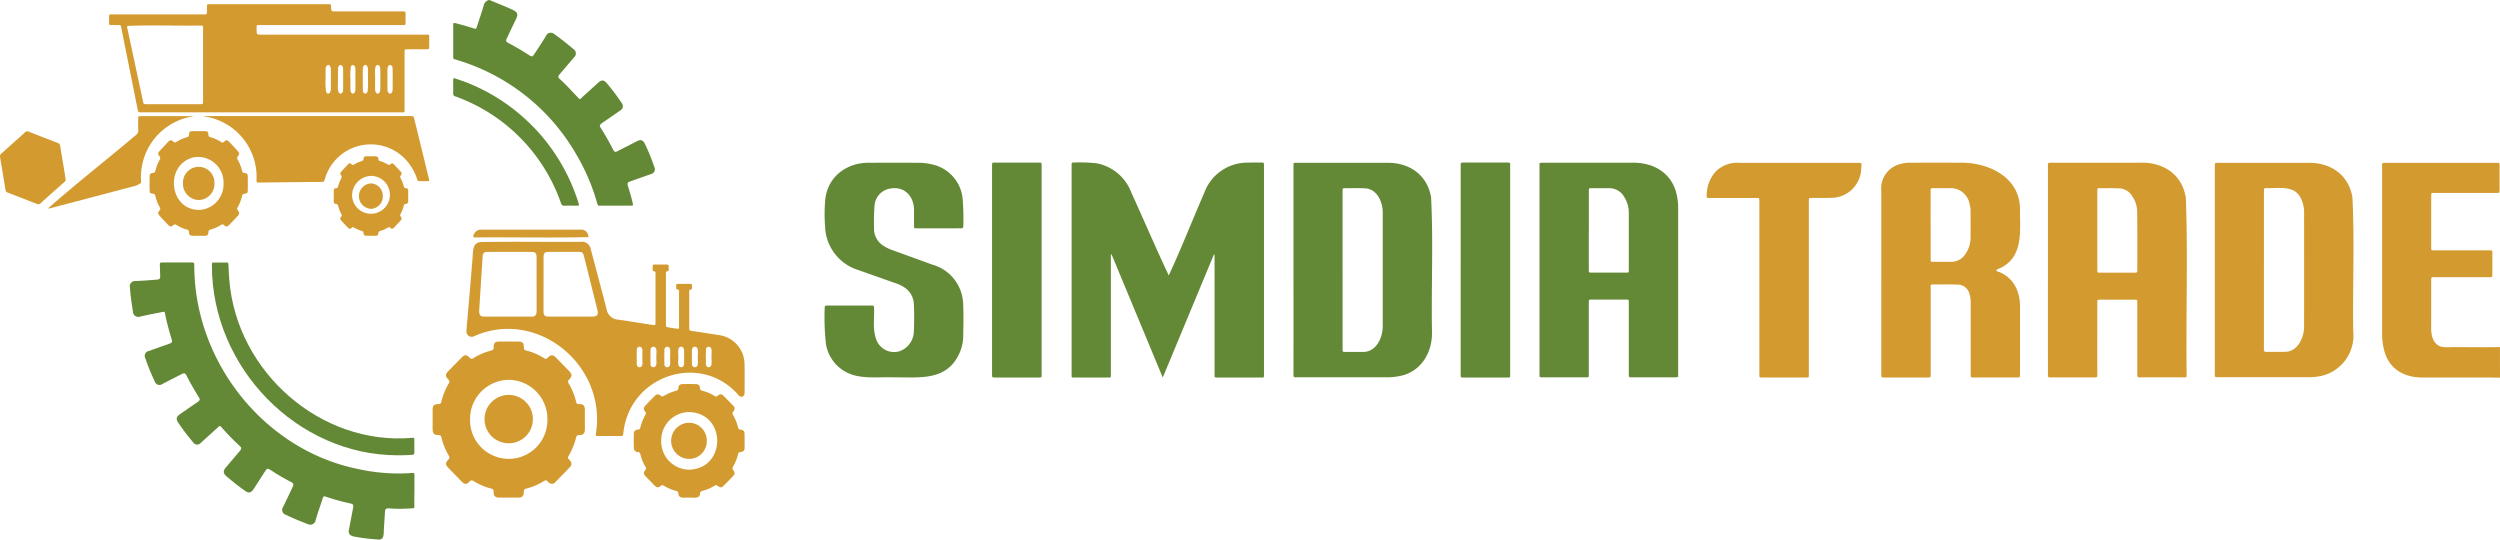 <svg id="logo" xmlns="http://www.w3.org/2000/svg" xmlns:xlink="http://www.w3.org/1999/xlink" width="332" height="71.652" viewBox="0 0 332 71.652">
  <defs>
    <clipPath id="clip-path">
      <rect id="Rectangle_12447" data-name="Rectangle 12447" width="332" height="71.652" fill="none"/>
    </clipPath>
  </defs>
  <g id="Group_3356" data-name="Group 3356" clip-path="url(#clip-path)">
    <path id="Path_28593" data-name="Path 28593" d="M159.921,38.139c-3.324-.036-6.651,0-9.975-.013-2.677.07-4.888-1.073-5.475-3.9a8.294,8.294,0,0,1-.206-1.919q0-11.223,0-22.448c-.033-.34.344-.223.555-.243q7.236,0,14.473,0c.632,0,.57-.054.572.6,0,.954,0,1.905,0,2.859,0,.58.022.531-.5.531H151.18c-.388,0-.393,0-.395.409q0,3.408,0,6.821c0,.4.007.4.408.4q3.684,0,7.37,0c.335.009.342.011.342.373q.007,1.38,0,2.765c0,.418,0,.423-.43.423q-3.575,0-7.149,0c-.572,0-.544-.038-.544.542q0,3.02,0,6.038c-.044,1.471.434,2.758,1.991,2.724,2.377-.04,4.776.04,7.142-.027Z" transform="translate(172.079 12.012)" fill="#d39a2f"/>
    <path id="Path_28594" data-name="Path 28594" d="M32.263,0c1.059.452,2.14.85,3.177,1.354.539.263.642.562.384,1.107-.408.855-.818,1.71-1.221,2.564-.2.414-.167.513.235.722.91.472,1.792.994,2.651,1.554.417.272.489.254.757-.157.513-.792,1.046-1.572,1.531-2.384a.689.689,0,0,1,1.1-.229c.875.621,1.715,1.289,2.535,1.986a.679.679,0,0,1,.081,1.1c-.627.745-1.261,1.482-1.888,2.225-.248.292-.254.425,0,.659.934.828,1.75,1.786,2.625,2.663.129,0,.2-.117.281-.193.732-.659,1.458-1.323,2.188-1.982.469-.423.752-.4,1.173.088a30.818,30.818,0,0,1,1.974,2.627.659.659,0,0,1-.237.983q-1.039.729-2.085,1.442c-.818.56-.7.488-.25,1.221q.727,1.191,1.368,2.434c.232.45.294.463.732.238.831-.423,1.66-.853,2.491-1.275.489-.247.787-.162,1.031.34a25.762,25.762,0,0,1,1.248,3.055.668.668,0,0,1-.478.99c-.862.308-1.726.607-2.588.916-.524.184-.546.232-.39.758.206.691.419,1.377.581,2.079.1.423.1.425-.338.425q-1.931,0-3.864,0c-.375,0-.382.085-.52-.391a27.18,27.18,0,0,0-2.831-6.548A27.288,27.288,0,0,0,27.9,7.95c-.507-.155-.45-.1-.45-.616,0-1.291,0-2.58,0-3.871,0-.391-.061-.484.45-.349.739.2,1.476.4,2.2.634.386.126.388.128.522-.281.289-.886.59-1.77.857-2.666a1,1,0,0,1,.693-.8Z" transform="translate(32.737 0)" fill="#648936"/>
    <path id="Path_28595" data-name="Path 28595" d="M77.8,24.595c1.664-3.579,3.116-7.311,4.706-10.944a6.077,6.077,0,0,1,5.471-4.033c.732-.031,1.467-.009,2.2-.018.375-.031.248.324.27.578V37.556c0,.684.07.592-.568.594q-2.72,0-5.438,0c-.208-.02-.588.1-.557-.238q0-8.038,0-16.077l-.086-.027c-2.252,5.421-4.506,10.84-6.793,16.345-2.289-5.509-4.541-10.924-6.791-16.341l-.1.009V37.592c0,.632.061.556-.557.558q-2.092,0-4.182,0c-.518,0-.476.04-.476-.5V10.175c.026-.218-.1-.594.23-.576a20.925,20.925,0,0,1,3.1.1,6.159,6.159,0,0,1,4.609,3.9c1.669,3.655,3.248,7.369,4.962,10.991" transform="translate(77.41 11.987)" fill="#648936"/>
    <path id="Path_28596" data-name="Path 28596" d="M124.027,23.871q0-6.846,0-13.688c0-.58-.077-.576.557-.576q5.8,0,11.593,0c3.044-.119,5.64,1.44,6.164,4.657.278,7.738.009,15.515.1,23.267,0,.643.083.583-.583.583q-2.694,0-5.392,0c-.605.02-.581-.009-.57-.607V28.245c0-.45,0-.452-.445-.452q-2.22,0-4.449,0c-.412,0-.417,0-.417.432,0,3.2-.007,6.393,0,9.587.024.254-.1.308-.322.308-1.958-.007-3.923,0-5.883,0-.344,0-.351-.013-.351-.418q-.007-6.914,0-13.826m6.556-5.311c0,1.75,0,3.5,0,5.253,0,.378.007.391.325.391,1.557,0,3.118,0,4.673,0,.4.049.3-.259.314-.542q0-2.234,0-4.468c0-1.046,0-2.09-.02-3.134a3.7,3.7,0,0,0-.667-2.022,2.1,2.1,0,0,0-1.629-1.024c-.923-.052-1.855-.02-2.785-.027-.149,0-.217.072-.211.225V18.56" transform="translate(147.94 12)" fill="#d39a2f"/>
    <path id="Path_28597" data-name="Path 28597" d="M93.238,23.86q0-6.867,0-13.736c0-.5-.1-.517.515-.517q5.819,0,11.642,0c2.884-.1,5.429,1.271,6.076,4.306a7.586,7.586,0,0,1,.182,1.782q0,11.088,0,22.171c.031.292-.283.229-.474.236h-5.62c-.544.034-.458-.1-.463-.569v-9.4c-.009-.342-.009-.351-.357-.351q-2.27,0-4.539,0c-.41,0-.414,0-.414.432q0,4.633,0,9.266c-.011.686.112.623-.634.625q-2.7,0-5.394,0c-.2-.013-.546.079-.52-.234q0-7.005,0-14.012M99.786,18.6V23.8c0,.389.007.4.36.4q2.293,0,4.585,0c.357,0,.364-.007.364-.342q0-3.823,0-7.651a3.889,3.889,0,0,0-.6-2.047,2.274,2.274,0,0,0-2.059-1.172c-.809,0-1.618,0-2.425,0-.309-.029-.2.337-.219.538V18.6" transform="translate(111.208 12.004)" fill="#648936"/>
    <path id="Path_28598" data-name="Path 28598" d="M134.133,23.83q0-6.819,0-13.639c0-.623-.057-.571.55-.571q5.842,0,11.683,0c2.962-.126,5.511,1.453,6.039,4.567.3,5.936.018,11.918.114,17.868a5.492,5.492,0,0,1-4.451,5.9,8.413,8.413,0,0,1-1.61.126q-5.911,0-11.817,0c-.206-.013-.539.072-.509-.25q0-7,0-14.006m6.519-.025c0,3.534.009,7.068,0,10.6,0,.236.075.322.311.319.838-.011,1.678.009,2.515-.009,1.673-.016,2.533-1.914,2.513-3.426q.007-7.535,0-15.072a4.272,4.272,0,0,0-.239-1.444c-.789-2.265-2.778-1.741-4.655-1.8-.439,0-.439,0-.441.454v10.37" transform="translate(159.995 12.009)" fill="#d39a2f"/>
    <path id="Path_28599" data-name="Path 28599" d="M78.337,23.849V10.115c0-.538-.039-.5.485-.5q5.888,0,11.773,0c2.969-.112,5.5,1.482,6.019,4.6.3,5.86.02,11.767.114,17.643.14,2.942-1.491,5.628-4.443,6.1a8.488,8.488,0,0,1-1.653.135q-5.888,0-11.775,0c-.272-.013-.564.09-.52-.324q.007-6.958,0-13.918m6.524-.02q0,5.254,0,10.508c0,.38.007.385.366.387.765,0,1.528,0,2.294,0,1.807.065,2.717-1.928,2.669-3.545q0-7.4,0-14.793c.066-1.48-.726-3.32-2.355-3.383-.91-.047-1.827-.016-2.739-.022-.175,0-.243.074-.237.247q0,5.3,0,10.6" transform="translate(93.436 12.009)" fill="#648936"/>
    <path id="Path_28600" data-name="Path 28600" d="M113.939,25.346q0-5.993,0-11.985a3.335,3.335,0,0,1,2.024-3.413,4.98,4.98,0,0,1,1.98-.335c2.114-.011,4.226-.018,6.337,0,3.669-.112,8.01,1.775,8.074,6.078-.009,2.911.5,6.44-2.609,7.9-.129.09-.787.232-.423.439,2.219.733,3.127,2.76,3.037,5.032q0,4.194,0,8.388v.229c0,.45,0,.452-.441.452h-5.664c-.553.04-.432-.128-.445-.585q0-4.609,0-9.219a4.065,4.065,0,0,0-.169-1.318,1.606,1.606,0,0,0-1.531-1.21c-1.123-.043-2.248-.016-3.37-.022-.351-.027-.213.385-.241.612V37.734c-.007.4-.007.4-.4.4q-2.878,0-5.754,0c-.4,0-.406,0-.406-.441V25.346m6.557-7.493c0,1.518,0,3.039,0,4.558,0,.351.007.358.346.358.794,0,1.585,0,2.379,0a2.194,2.194,0,0,0,1.919-1.082,3.821,3.821,0,0,0,.653-2.074c.015-1.212,0-2.425,0-3.635a3.16,3.16,0,0,0-.127-.862,2.553,2.553,0,0,0-2.706-2.126c-.614.02-1.228,0-1.842,0-.254.027-.691-.121-.631.3.007,1.518,0,3.039,0,4.558" transform="translate(135.899 11.998)" fill="#d39a2f"/>
    <path id="Path_28601" data-name="Path 28601" d="M28.122,14.615H11c-.531,0-.524,0-.627-.517Q9.3,8.732,8.224,3.37c-.068-.342-.072-.344-.4-.349s-.629-.007-.945,0c-.178,0-.283-.043-.276-.254.011-.306.009-.614,0-.922-.02-.355.39-.207.605-.238q6.023,0,12.043,0c.34-.009.342-.011.351-.371,0-.245,0-.49,0-.738,0-.171.059-.259.235-.247.09,0,.18,0,.27,0q7.818,0,15.639,0c.325.009.325.009.338.324.024.632.024.632.632.632h8.762c.539,0,.493-.02.5.49,0,.353-.009.706,0,1.06.033.389-.386.234-.623.265q-9.3,0-18.606,0c-.612,0-.548-.065-.55.567,0,.706,0,.706.684.706q10.854,0,21.7,0c.594,0,.537-.07.539.531,0,.369-.011.738,0,1.107.011.247-.09.31-.316.308-.838-.009-1.677,0-2.515,0-.441,0-.443,0-.443.45q0,3.688,0,7.374c0,.61.048.551-.524.551H28.122M9.027,3.136a.791.791,0,0,0,.033.445q.385,1.8.77,3.595L11.1,13.11c.088.414.092.416.487.418q3.549,0,7.1,0c.393,0,.393,0,.4-.4V3.586c0-.522.048-.495-.489-.495-3.184.04-6.4-.081-9.567.045m35.241,7.111h0c0-.506,0-1.012-.02-1.518a.374.374,0,0,0-.307-.4c-.3-.02-.353.353-.375.587,0,.873-.009,1.748,0,2.623,0,.369.18.612.375.589s.311-.241.318-.592c.009-.43,0-.859,0-1.289M41.932,10.2c0,.445-.007.891,0,1.334.007.342.143.571.327.589.2.02.364-.218.366-.592.009-.875.009-1.748,0-2.623,0-.34-.145-.574-.325-.589-.59.027-.309,1.426-.371,1.881m-1.631.043c0,.49,0,.981.013,1.471.009.191.094.38.3.4.224.025.289-.175.34-.358.088-.94.015-1.9.031-2.848,0-.373-.169-.612-.368-.594s-.311.238-.316.592c-.007.443,0,.889,0,1.334m-3.3,0c.059.452-.219,1.86.362,1.883.186-.013.327-.241.329-.585.009-.873,0-1.748,0-2.623.009-.234-.081-.592-.362-.594C37.042,8.368,37,8.755,37,9c0,.414,0,.828,0,1.242m-1.64-.022h0a7.222,7.222,0,0,0,.079,1.689.274.274,0,0,0,.533.007,1.071,1.071,0,0,0,.088-.353c.007-.889,0-1.779,0-2.668a.735.735,0,0,0-.129-.432.247.247,0,0,0-.443-.009.735.735,0,0,0-.129.477c0,.43,0,.859,0,1.289m3.3-.025c0,.461-.007.922,0,1.381.007.328.129.531.309.547s.346-.2.349-.551c.009-.891,0-1.782,0-2.672a.728.728,0,0,0-.086-.4.27.27,0,0,0-.5,0,7.162,7.162,0,0,0-.077,1.692" transform="translate(7.88 0.306)" fill="#d39a2f"/>
    <path id="Path_28602" data-name="Path 28602" d="M58.913,38.108c-1.535-.065-3.655.2-5.3-.349a5.158,5.158,0,0,1-3.5-4.083,31.906,31.906,0,0,1-.164-4.782c0-.229.059-.324.3-.324q2.987.014,5.978,0c.224,0,.281.088.278.3.057,1.381-.206,2.834.274,4.157a2.506,2.506,0,0,0,3.175,1.593,2.876,2.876,0,0,0,1.84-2.69c.046-1.167.05-2.337,0-3.5a2.8,2.8,0,0,0-1.307-2.295,4.682,4.682,0,0,0-1.1-.52q-2.464-.867-4.925-1.739a6.262,6.262,0,0,1-4.462-5.786,21.706,21.706,0,0,1,0-3.314c.2-3.354,3-5.311,6.129-5.16q3.033-.017,6.068,0a8.019,8.019,0,0,1,2.353.3,5.174,5.174,0,0,1,3.708,4.36,31.993,31.993,0,0,1,.1,3.727c0,.236-.07.328-.307.317-.344-.016-.689,0-1.035,0q-2.424,0-4.853,0c-.346,0-.351-.007-.353-.355,0-.614,0-1.228,0-1.842.09-1.883-1.116-3.388-3.048-3.1a2.477,2.477,0,0,0-2.191,2.22A27.437,27.437,0,0,0,56.5,18.27a2.643,2.643,0,0,0,1.243,2.357,5,5,0,0,0,1.088.547l5.414,1.968a5.592,5.592,0,0,1,4.09,5.194c.07,1.455.037,2.918.007,4.375a5.66,5.66,0,0,1-.656,2.515c-1.77,3.462-5.467,2.839-8.776,2.882" transform="translate(59.571 12.002)" fill="#648936"/>
    <path id="Path_28603" data-name="Path 28603" d="M45.651,45.8v1.845c0,.58.02.468-.436.506a20.544,20.544,0,0,1-2.785.013c-.36-.038-.673-.038-.675.414-.059.812-.105,1.624-.156,2.436-.022.54.029,1.343-.713,1.271a26.163,26.163,0,0,1-3.21-.387c-.478-.072-.846-.346-.719-.88q.273-1.448.55-2.891c.088-.452.039-.542-.4-.641a30.119,30.119,0,0,1-3.25-.9c-.239-.083-.309,0-.377.22-.3.963-.658,1.912-.932,2.884a.727.727,0,0,1-1.064.544c-.98-.38-1.958-.767-2.9-1.233a.671.671,0,0,1-.357-1.046c.406-.857.818-1.71,1.224-2.564.221-.468.193-.551-.259-.785a29.09,29.09,0,0,1-2.609-1.534c-.408-.27-.493-.252-.757.157-.515.792-1.024,1.588-1.539,2.38-.311.477-.632.549-1.094.229-.868-.6-1.693-1.269-2.5-1.955-.45-.382-.46-.715-.072-1.174.6-.709,1.2-1.413,1.8-2.121.325-.382.32-.466-.031-.79-.792-.731-1.539-1.5-2.256-2.31-.357-.4-.3-.337-.653-.018-.721.648-1.436,1.3-2.158,1.95a.643.643,0,0,1-1.077-.074,29.918,29.918,0,0,1-1.932-2.544c-.357-.52-.278-.826.239-1.183q1.138-.786,2.274-1.57c.39-.272.4-.335.154-.736-.544-.882-1.064-1.779-1.537-2.7-.239-.466-.309-.486-.772-.252-.833.421-1.66.85-2.493,1.271a.631.631,0,0,1-.993-.326,25.959,25.959,0,0,1-1.265-3.1.656.656,0,0,1,.469-.958c.89-.317,1.783-.628,2.673-.947.432-.153.471-.227.336-.675-.325-1.084-.632-2.175-.851-3.291-.064-.326-.072-.324-.423-.252-.967.2-1.943.364-2.9.605a.721.721,0,0,1-.949-.679c-.171-1.062-.322-2.124-.4-3.2a.7.7,0,0,1,.748-.85c.941-.029,1.881-.117,2.824-.184.377-.027.463-.137.45-.522-.018-.49-.024-.983-.048-1.473-.011-.22.072-.292.285-.29,1.333.007,2.666.009,4,0,.259,0,.292.119.289.335-.022,12.946,9.392,24.612,21.759,27.1a24.82,24.82,0,0,0,7.19.524c.219-.016.294.04.292.268-.011.691,0,1.383,0,2.074" transform="translate(9.376 19.362)" fill="#648936"/>
    <path id="Path_28604" data-name="Path 28604" d="M56.418,25.834a.557.557,0,0,0,.061-.346v-4.47c0-.193.053-.412-.261-.421-.14,0-.105-.16-.11-.261-.026-.461-.02-.47.417-.472.465,0,.93.009,1.392,0,.213-.007.3.07.287.29s.064.479-.289.493c-.129.043-.064.306-.081.425v4.517c0,.481,0,.477.45.544,1.213.184,2.427.358,3.64.558a3.912,3.912,0,0,1,3.252,3.795c.031,1.26.009,2.519.009,3.779.024.684-.555.781-.921.25C59.433,29.129,50.556,31.8,49.2,38.872c-.061.3-.094.605-.132.909-.022.2-.092.295-.309.292-1.02-.011-2.039,0-3.057-.007-.292,0-.309-.027-.263-.322C46.908,30.54,37.5,23.053,29.181,26.85a.688.688,0,0,1-.93-.722c.009-.445.057-.889.1-1.332.136-1.59.276-3.181.412-4.771.1-1.221.2-2.445.3-3.669.075-.81-.026-1.9,1-2.04,4.427-.092,8.868,0,13.3-.034a1.178,1.178,0,0,1,1.384.949c.706,2.663,1.425,5.327,2.112,8a1.637,1.637,0,0,0,1.476,1.377c1.559.207,3.107.488,4.662.711.344.029.353.029.355-.328q0-3.226,0-6.452c0-.166.033-.353-.226-.355-.171,0-.145-.2-.149-.328,0-.637-.033-.551.52-.556.45,0,.9,0,1.349,0,.2,0,.274.074.261.27-.035.153.077.553-.107.6-.327.025-.263.268-.263.472q0,3.249,0,6.5c0,.443,0,.448.428.517s.827.121,1.259.184M37.56,19.917c0-1.2.007-2.4,0-3.592,0-.517-.169-.7-.623-.706q-2.964-.007-5.929,0a.531.531,0,0,0-.607.576q-.089,1.286-.169,2.571-.125,1.977-.25,3.95c-.009.709-.289,1.59.748,1.494h6.019c.675.063.857-.283.814-.929V19.917m.921-.014c0,1.2,0,2.4,0,3.592,0,.553.156.711.7.713q2.921,0,5.839,0c.566,0,.765-.263.627-.819q-.888-3.59-1.789-7.176c-.127-.506-.246-.6-.752-.6-1.3,0-2.605,0-3.908,0-.572,0-.71.146-.713.738,0,1.183,0,2.364,0,3.547M55.3,29.59c-.05-.421.2-1.35-.388-1.383a.414.414,0,0,0-.379.434c-.013.628-.013,1.255,0,1.883a.374.374,0,0,0,.388.412c.583-.036.32-.936.375-1.345m1.081.007c.046.409-.2,1.311.379,1.338.228,0,.382-.157.388-.463.013-.6.011-1.194,0-1.791,0-.288-.175-.475-.386-.475-.588.043-.331.967-.382,1.39m-2.9-.027h-.007c-.048-.427.208-1.271-.373-1.363a.4.4,0,0,0-.4.409q-.023.965,0,1.93a.37.37,0,0,0,.362.389c.623-.013.36-.943.414-1.365m5.5.036h0c-.05-.427.208-1.338-.384-1.4a.405.405,0,0,0-.39.421c-.015.628-.018,1.255,0,1.883a.385.385,0,0,0,.379.425c.588-.018.353-.918.395-1.329m-7.363-.043c-.053-.409.206-1.318-.373-1.352-.213,0-.366.16-.371.432-.009.612-.011,1.226,0,1.84,0,.3.164.466.393.45.555-.063.3-.963.351-1.37m9.186.009c-.048-.409.2-1.318-.364-1.361-.226-.007-.382.162-.386.466q-.016.9,0,1.8c0,.3.16.468.388.459.557-.04.311-.954.362-1.361" transform="translate(33.698 17.834)" fill="#d39a2f"/>
    <path id="Path_28605" data-name="Path 28605" d="M110.362,26.2V14.678c-.007-.4-.007-.4-.4-.4h-6.111c-.52,0-.526,0-.478-.54a4.7,4.7,0,0,1,1.217-3,4.1,4.1,0,0,1,3.217-1.123q7.776,0,15.549,0c.618,0,.612,0,.537.639a4,4,0,0,1-3.761,4c-.912.031-1.827.013-2.739.018-.461,0-.463,0-.463.477q0,11.358,0,22.718c0,.756.1.65-.645.652q-2.7.007-5.392,0c-.2-.016-.55.088-.531-.223q0-5.851,0-11.7" transform="translate(123.282 12.012)" fill="#d39a2f"/>
    <path id="Path_28606" data-name="Path 28606" d="M42.038,39.055a.708.708,0,0,1-.553-.308c-.154-.189-.3-.184-.5-.058a8.3,8.3,0,0,1-2.4,1.015c-.2.049-.257.146-.265.346-.031.677-.2.841-.842.841-.794,0-1.588,0-2.381,0-.59,0-.789-.189-.8-.785,0-.234-.057-.351-.3-.412a8.128,8.128,0,0,1-2.357-1,.36.36,0,0,0-.537.07c-.412.418-.64.4-1.061-.025q-.875-.891-1.748-1.793c-.41-.423-.423-.67-.018-1.089a.385.385,0,0,0,.064-.553,8.6,8.6,0,0,1-.974-2.416.324.324,0,0,0-.364-.3c-.632-.016-.8-.2-.8-.832,0-.83,0-1.66,0-2.49,0-.607.167-.787.774-.8.211,0,.327-.058.379-.281a8.651,8.651,0,0,1,.989-2.459.364.364,0,0,0-.057-.515c-.421-.443-.41-.7.009-1.129q.855-.884,1.717-1.759c.432-.441.673-.452,1.1-.025a.34.34,0,0,0,.5.072,8.221,8.221,0,0,1,2.395-1.019.331.331,0,0,0,.292-.378c.013-.65.182-.808.811-.808q1.214,0,2.425,0c.6,0,.77.171.783.794.007.218.059.337.276.389a8.143,8.143,0,0,1,2.4,1.017.341.341,0,0,0,.5-.063c.432-.43.68-.418,1.105.011q.862.877,1.715,1.761c.423.436.434.688.015,1.129a.362.362,0,0,0-.064.513,8.846,8.846,0,0,1,.993,2.459.326.326,0,0,0,.373.292c.627.014.785.191.785.837,0,.828,0,1.658,0,2.488,0,.576-.193.79-.746.8-.25,0-.368.067-.428.337a8.8,8.8,0,0,1-.932,2.337c-.191.344-.186.344.059.616.353.394.36.65,0,1.028-.61.634-1.228,1.262-1.842,1.892a.631.631,0,0,1-.485.256M36.317,25.248a5.206,5.206,0,0,0-5.147,5.28,5.137,5.137,0,1,0,10.273.013,5.19,5.19,0,0,0-5.127-5.293" transform="translate(31.252 25.193)" fill="#d39a2f"/>
    <path id="Path_28607" data-name="Path 28607" d="M60.08,23.822V10c.007-.4.007-.4.4-.4q2.878,0,5.752,0c.432,0,.434,0,.434.454q0,7.7,0,15.391,0,6.148,0,12.3c0,.4,0,.4-.4.4H60.519c-.434,0-.439,0-.439-.457V23.822" transform="translate(71.664 11.991)" fill="#648936"/>
    <path id="Path_28608" data-name="Path 28608" d="M88.463,23.825V9.95c.009-.344.009-.351.355-.353q2.944,0,5.888,0c.32,0,.32.007.331.331q0,13.828,0,27.656c0,.632.066.56-.555.56q-2.9,0-5.8,0c-.322.025-.193-.378-.219-.585V23.825" transform="translate(105.515 11.99)" fill="#648936"/>
    <path id="Path_28609" data-name="Path 28609" d="M12.334,6.854h27.5c.386,0,.388,0,.482.378q.964,3.9,1.908,7.81a.571.571,0,0,1,.022.448c-.41,0-.842-.007-1.274,0-.206,0-.235-.148-.283-.292a7.146,7.146,0,0,0-1.164-2.166A6.338,6.338,0,0,0,28.442,15.22c-.123.376-.125.373-.533.376-2.649.016-5.3.052-7.949.079-.075,0-.151,0-.226,0-.366,0-.375-.007-.366-.378a8.121,8.121,0,0,0-7.045-8.42l.011-.022" transform="translate(14.699 8.564)" fill="#d39a2f"/>
    <path id="Path_28610" data-name="Path 28610" d="M45.752,37.759c-.537-.045-1.434.227-1.452-.585a.305.305,0,0,0-.274-.3,6.3,6.3,0,0,1-1.653-.7.3.3,0,0,0-.4.027c-.34.265-.526.247-.822-.047-.4-.4-.789-.8-1.175-1.206-.318-.333-.331-.5-.044-.873a.271.271,0,0,0,.029-.36,6.122,6.122,0,0,1-.706-1.737c-.044-.2-.153-.256-.344-.279a.512.512,0,0,1-.518-.571c-.018-.614-.02-1.228,0-1.842a.5.5,0,0,1,.535-.551.318.318,0,0,0,.327-.295,6.393,6.393,0,0,1,.664-1.656.341.341,0,0,0-.02-.445c-.259-.335-.235-.533.061-.846.384-.409.776-.81,1.173-1.206.3-.3.5-.319.827-.063a.3.3,0,0,0,.395.045,6.1,6.1,0,0,1,1.7-.715c.171-.043.226-.139.246-.322.037-.389.2-.542.581-.551.568-.013,1.138-.013,1.706,0,.41.009.555.142.6.576a.3.3,0,0,0,.27.3,5.914,5.914,0,0,1,1.653.7.322.322,0,0,0,.436-.04.476.476,0,0,1,.754.022q.648.638,1.27,1.3a.505.505,0,0,1,.033.776.363.363,0,0,0-.028.486,6.231,6.231,0,0,1,.651,1.608c.048.191.112.313.353.324.349.016.507.209.515.567q.02.921,0,1.842a.488.488,0,0,1-.485.549.385.385,0,0,0-.388.349,6,6,0,0,1-.653,1.608.339.339,0,0,0,.022.448c.259.337.237.526-.064.844q-.579.611-1.175,1.206c-.307.3-.487.322-.824.061a.3.3,0,0,0-.4-.043,5.919,5.919,0,0,1-1.651.706.339.339,0,0,0-.292.34c-.031.781-.923.5-1.436.547M42.029,30.2a3.733,3.733,0,0,0,3.723,3.844c4.936-.139,4.958-7.5-.007-7.648a3.738,3.738,0,0,0-3.717,3.8" transform="translate(45.782 28.327)" fill="#d39a2f"/>
    <path id="Path_28611" data-name="Path 28611" d="M11.894,8.961c.316.007.388.45.715.218a5.056,5.056,0,0,1,1.438-.63c.171-.043.228-.139.243-.322.031-.4.121-.477.5-.481q.786-.01,1.572,0c.39,0,.487.076.507.47a.316.316,0,0,0,.283.337,5.2,5.2,0,0,1,1.434.646.242.242,0,0,0,.346-.038c.331-.292.428-.279.748.058.357.371.708.749,1.057,1.129.272.3.285.423.037.754a.321.321,0,0,0-.024.409,5.9,5.9,0,0,1,.6,1.534.284.284,0,0,0,.3.256c.366.036.445.13.45.49q.013.9,0,1.8c.026.745-.638.2-.75.749a5.934,5.934,0,0,1-.6,1.534.306.306,0,0,0,.037.4c.241.306.224.461-.048.758-.36.389-.726.776-1.1,1.156-.27.277-.4.295-.686.04a.272.272,0,0,0-.39-.036,5.28,5.28,0,0,1-1.436.634.3.3,0,0,0-.252.315c-.037.416-.129.495-.535.5-.493.009-.989.007-1.482,0-.434-.007-.533-.085-.572-.52a.287.287,0,0,0-.257-.3,5.1,5.1,0,0,1-1.4-.614.3.3,0,0,0-.43.029c-.259.238-.408.223-.653-.027-.382-.391-.757-.787-1.125-1.192-.27-.295-.283-.439-.031-.756a.31.31,0,0,0,.02-.407,5.938,5.938,0,0,1-.583-1.489c-.05-.2-.118-.308-.351-.317-.316-.011-.41-.133-.414-.472q-.013-.9,0-1.8c.007-.324.105-.459.423-.475.239-.011.3-.128.349-.322a5.678,5.678,0,0,1,.55-1.406.38.38,0,0,0-.031-.522c-.211-.234-.191-.412.022-.648.386-.427.785-.844,1.18-1.266a.483.483,0,0,1,.335-.182m6.988,5.723a3.392,3.392,0,0,0-3.873-3.476c-4.072.88-3.373,7.216.82,6.994a3.4,3.4,0,0,0,3.052-3.518" transform="translate(10.806 9.672)" fill="#d39a2f"/>
    <path id="Path_28612" data-name="Path 28612" d="M37.485,41.1c-13.269-.011-24.643-11.578-24.652-25.21,0-.385,0-.389.36-.391.5,0,.989,0,1.485,0,.331,0,.34.007.357.362.031.659.046,1.318.11,1.977C16.173,30.146,27.363,39.8,39.353,38.787c.34-.02.371-.054.366.358,0,.538-.007,1.075,0,1.613,0,.2-.07.263-.259.277-.658.04-1.316.083-1.978.067" transform="translate(15.307 19.363)" fill="#648936"/>
    <path id="Path_28613" data-name="Path 28613" d="M8.723,14.175c.022.119-.066.2-.158.286-1.061.947-2.125,1.892-3.18,2.846a.425.425,0,0,1-.491.083q-1.947-.763-3.9-1.516a.368.368,0,0,1-.261-.328Q.377,13.368.011,11.194A.5.5,0,0,1,.2,10.679Q1.767,9.3,3.313,7.892a.435.435,0,0,1,.522-.09q1.9.756,3.818,1.482a.449.449,0,0,1,.335.378c.235,1.507.509,3,.735,4.513" transform="translate(0 9.689)" fill="#d39a2f"/>
    <path id="Path_28614" data-name="Path 28614" d="M2.918,19.1c3.789-3.334,7.8-6.47,11.666-9.729a.724.724,0,0,0,.307-.659c-.024-.506-.011-1.012,0-1.521,0-.322.009-.322.331-.331,2.362,0,4.7,0,7.131,0a8.166,8.166,0,0,0-7.085,8.694c.011.144-.035.184-.153.268a2.674,2.674,0,0,1-.941.38q-5.388,1.421-10.78,2.837a.784.784,0,0,1-.48.056Z" transform="translate(3.47 8.564)" fill="#d39a2f"/>
    <path id="Path_28615" data-name="Path 28615" d="M22.767,18.626c-.1,0-.143.067-.2.117a.3.3,0,0,1-.474-.034c-.3-.322-.6-.643-.9-.97a.34.34,0,0,1,0-.495.274.274,0,0,0,.02-.369,4.3,4.3,0,0,1-.379-.934c-.055-.209-.1-.4-.388-.4-.169,0-.232-.169-.235-.34V13.821c0-.218.094-.364.318-.36.178,0,.226-.1.263-.245a4.592,4.592,0,0,1,.316-.862c.11-.227.27-.436.022-.7-.092-.094-.042-.265.061-.378.309-.333.618-.668.932-1a.272.272,0,0,1,.436-.016c.153.178.276.1.428.011a3.226,3.226,0,0,1,.82-.371c.215-.061.377-.126.379-.412,0-.2.18-.265.364-.265.388,0,.778,0,1.167,0,.243,0,.417.088.423.362,0,.173.092.234.241.277a3.458,3.458,0,0,1,.789.328c.217.124.419.292.662.018.107-.117.261-.029.36.074.314.328.625.661.93,1a.322.322,0,0,1,.011.459c-.153.164-.094.295-.011.45a4.236,4.236,0,0,1,.382.983c.039.153.083.281.287.281.254,0,.311.189.309.414,0,.414,0,.83,0,1.244,0,.247-.072.43-.344.439-.153,0-.2.092-.235.223a4.706,4.706,0,0,1-.434,1.107.285.285,0,0,0,.039.369.369.369,0,0,1-.057.533c-.281.3-.559.6-.84.9-.156.169-.329.229-.5.04-.121-.13-.224-.1-.353-.022a3.426,3.426,0,0,1-.816.38c-.235.07-.454.124-.443.463,0,.142-.149.229-.3.229-.436.007-.871.009-1.3,0a.322.322,0,0,1-.346-.342c0-.135-.033-.234-.182-.274a5.556,5.556,0,0,1-1.221-.54m-.121-4.094a2.515,2.515,0,1,0,2.506-2.7,2.623,2.623,0,0,0-2.506,2.7" transform="translate(24.109 11.533)" fill="#d39a2f"/>
    <path id="Path_28616" data-name="Path 28616" d="M27.451,5.776c0-.308,0-.614,0-.922,0-.211.081-.277.274-.207.621.225,1.254.416,1.862.675a25.225,25.225,0,0,1,14.44,15.657c.219.637.173.558-.4.562-.463,0-.93-.018-1.392.007-.276.013-.388-.1-.476-.355A23.108,23.108,0,0,0,28,7.124a1.414,1.414,0,0,0-.213-.076c-.27-.052-.36-.211-.338-.488C27.467,6.3,27.451,6.037,27.451,5.776Z" transform="translate(32.733 5.773)" fill="#648936"/>
    <path id="Path_28617" data-name="Path 28617" d="M43.954,14.552c-4.934.108-9.9,0-14.852.038-.14-.02-.333.076-.41-.079s.033-.328.121-.468a.989.989,0,0,1,1-.481H42.829a.964.964,0,0,1,1.125.99" transform="translate(34.193 16.94)" fill="#d39a2f"/>
    <path id="Path_28618" data-name="Path 28618" d="M2.935,12.292c.02.031,0,.072-.018.061-.07-.052,0-.043.026-.054l-.009-.007" transform="translate(3.444 15.359)" fill="#d39a2f"/>
    <path id="Path_28619" data-name="Path 28619" d="M32.584,23.315a3.213,3.213,0,1,1-3.241,3.271,3.226,3.226,0,0,1,3.241-3.271" transform="translate(35.001 29.128)" fill="#d39a2f"/>
    <path id="Path_28620" data-name="Path 28620" d="M45.337,27.343a2.363,2.363,0,0,1-2.32,2.414,2.4,2.4,0,0,1-.026-4.8,2.359,2.359,0,0,1,2.346,2.384" transform="translate(48.526 31.187)" fill="#d39a2f"/>
    <path id="Path_28621" data-name="Path 28621" d="M13.18,14.256a2.154,2.154,0,0,1-2.1-2.232,2.088,2.088,0,1,1,4.171.031,2.118,2.118,0,0,1-2.074,2.2" transform="translate(13.221 12.307)" fill="#d39a2f"/>
    <path id="Path_28622" data-name="Path 28622" d="M24.907,12.517a1.649,1.649,0,0,1-1.555,1.689,1.691,1.691,0,0,1,0-3.379,1.648,1.648,0,0,1,1.553,1.689" transform="translate(25.933 13.529)" fill="#d39a2f"/>
  </g>
</svg>
